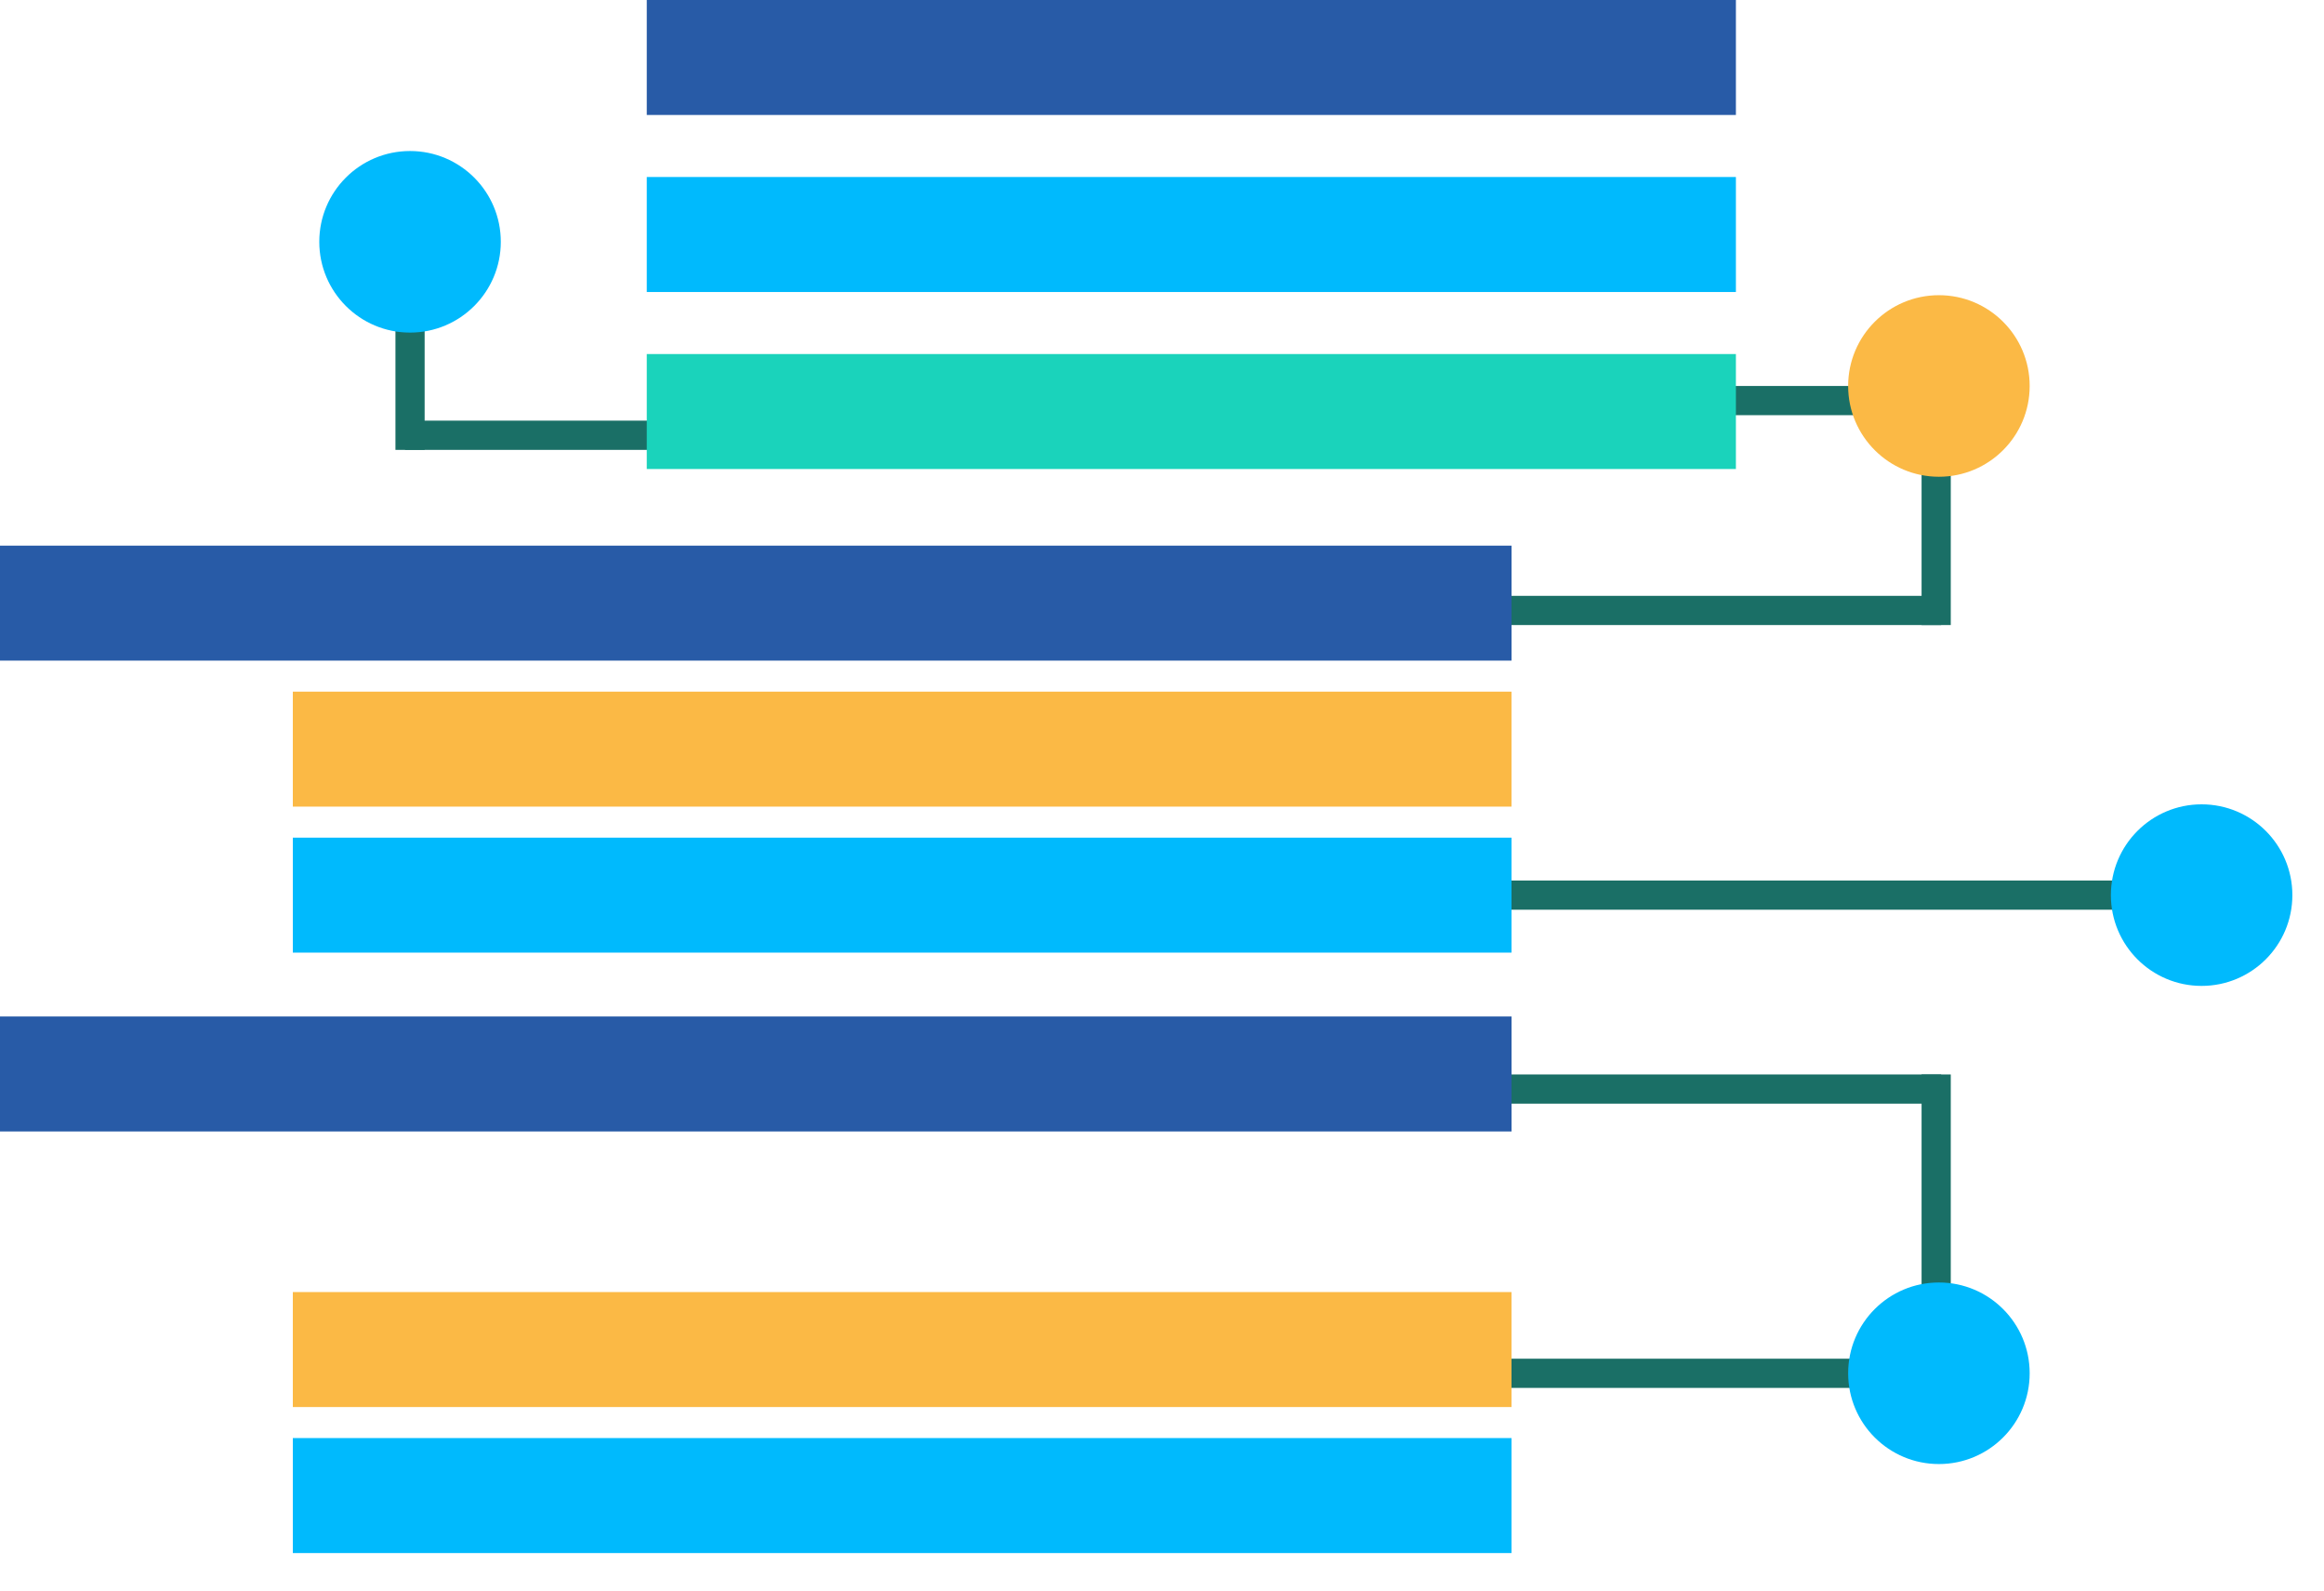 <svg width="57" height="39" viewBox="0 0 57 39" fill="none" xmlns="http://www.w3.org/2000/svg">
<g clip-path="url(#clip0_15_163)">
<path d="M14.968 15.326L47.611 15.326V14.61L14.968 14.61V15.326Z" fill="#1A6F66"/>
<path d="M22.128 22.306L54.77 22.306V21.59L22.128 21.59V22.306Z" fill="#1A6F66"/>
<path d="M41.458 10.314H9.934V11.031H41.458V10.314Z" fill="#1A6F66"/>
<path d="M47.734 9.464H26.02V10.18H47.734V9.464Z" fill="#1A6F66"/>
<path d="M47.13 9.867V15.326H47.846V9.867H47.13Z" fill="#1A6F66"/>
<path d="M9.699 5.572V11.031H10.415V5.572H9.699Z" fill="#1A6F66"/>
<path d="M14.968 34.031L47.611 34.031V33.315L14.968 33.315V34.031Z" fill="#1A6F66"/>
<path d="M14.968 27.061L47.611 27.061V26.345L14.968 26.345V27.061Z" fill="#1A6F66"/>
<path d="M47.13 26.345V34.03H47.846V26.345H47.13Z" fill="#1A6F66"/>
<path d="M10.057 8.155C11.286 8.155 12.283 7.158 12.283 5.929C12.283 4.699 11.286 3.703 10.057 3.703C8.827 3.703 7.831 4.699 7.831 5.929C7.831 7.158 8.827 8.155 10.057 8.155Z" fill="#00BAFD"/>
<path d="M47.555 11.69C48.785 11.69 49.781 10.693 49.781 9.464C49.781 8.234 48.785 7.238 47.555 7.238C46.326 7.238 45.329 8.234 45.329 9.464C45.329 10.693 46.326 11.69 47.555 11.69Z" fill="#FBB945"/>
<path d="M53.998 24.174C55.228 24.174 56.224 23.178 56.224 21.948C56.224 20.719 55.228 19.722 53.998 19.722C52.769 19.722 51.773 20.719 51.773 21.948C51.773 23.178 52.769 24.174 53.998 24.174Z" fill="#00BAFD"/>
<path d="M47.555 35.898C48.785 35.898 49.781 34.902 49.781 33.672C49.781 32.443 48.785 31.446 47.555 31.446C46.326 31.446 45.329 32.443 45.329 33.672C45.329 34.902 46.326 35.898 47.555 35.898Z" fill="#00BAFD"/>
<path d="M42.576 0H15.863V2.819H42.576V0Z" fill="#285BA7"/>
<path d="M42.576 4.34H15.863V7.16H42.576V4.34Z" fill="#00BAFD"/>
<path d="M42.576 8.681H15.863V11.5H42.576V8.681Z" fill="#1AD3BB"/>
<path d="M37.072 16.959H7.182V19.778H37.072V16.959Z" fill="#FBB945"/>
<path d="M37.072 20.539H7.182V23.358H37.072V20.539Z" fill="#00BAFD"/>
<path d="M37.072 31.681H7.182V34.5H37.072V31.681Z" fill="#FBB945"/>
<path d="M37.072 35.261H7.182V38.08H37.072V35.261Z" fill="#00BAFD"/>
<path d="M37.073 13.379H0V16.198H37.073V13.379Z" fill="#285BA7"/>
<path d="M37.073 24.924H0V27.743H37.073V24.924Z" fill="#285BA7"/>
</g>
<defs>
<clipPath id="clip0_15_163">
<rect width="56.224" height="38.08" fill="white"/>
</clipPath>
</defs>
</svg>
